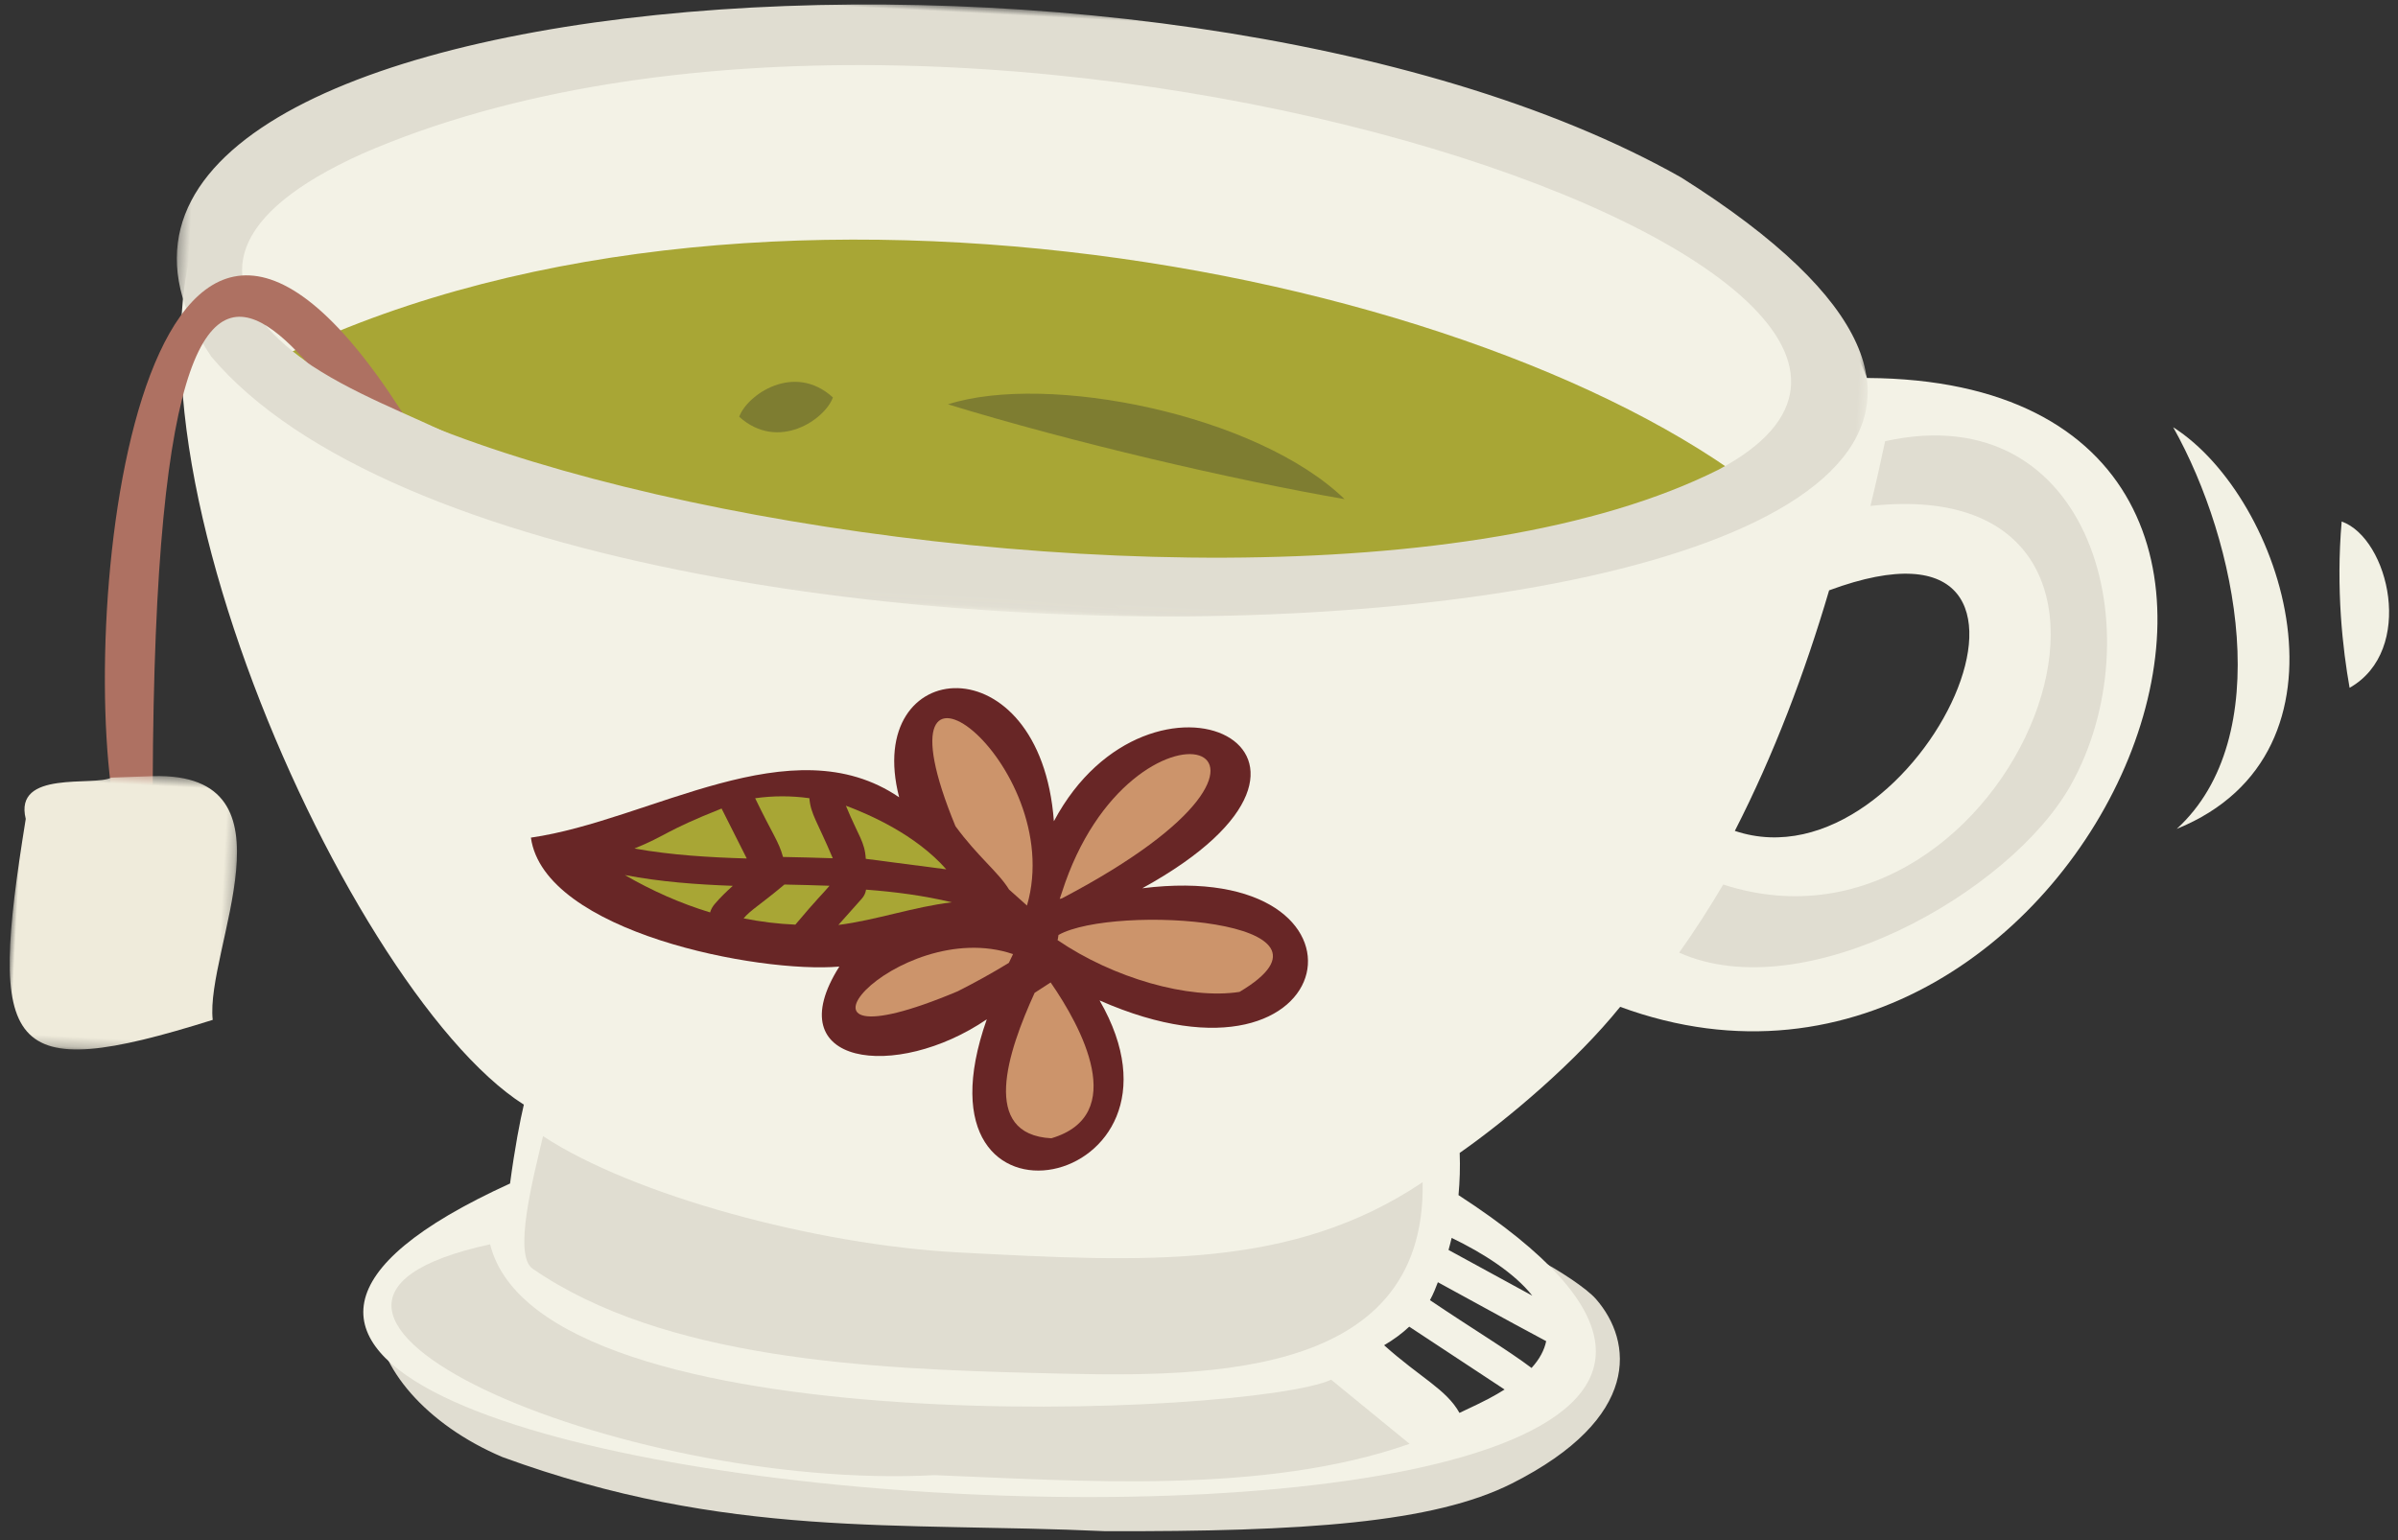 <?xml version="1.0" encoding="UTF-8"?>
<svg width="235px" height="151px" viewBox="0 0 235 151" version="1.1" xmlns="http://www.w3.org/2000/svg" xmlns:xlink="http://www.w3.org/1999/xlink">
    <rect x="0" y="0" width="235" height="151" fill="#333333" stroke="none"/>
    <!-- Generator: Sketch 61 (89581) - https://sketch.com -->
    <title>Tea cup</title>
    <desc>Created with Sketch.</desc>
    <defs>
        <polygon id="path-1" points="0.31 0.905 166.497 0.905 166.497 59.939 0.31 59.939"></polygon>
        <polygon id="path-3" points="0 0.537 21.746 0.537 21.746 27.755 0 27.755"></polygon>
    </defs>
    <g id="Desktop" stroke="none" stroke-width="1" fill="none" fill-rule="evenodd">
        <g id="01_Question-1" transform="translate(-253, -524)">
            <g id="Tea" transform="translate(210, 431)">
                <g id="Tea-cup" transform="translate(161, 169.5) rotate(3) translate(-161, -169.5) translate(45, 94)">
                    <path d="M160.505,44.562 C122.734,19.468 56.368,23.245 30.204,41.758 C26.865,39.887 21.28,36.72 19.031,31.942 C28.23,-15.641 221.518,15.313 160.505,44.562 Z" id="Fill-1" fill="#F3F2E6"></path>
                    <path d="M19.031,31.942 C28.23,-15.641 221.518,15.313 160.505,44.562 C122.734,19.468 56.368,23.245 30.204,41.758 C26.865,39.887 21.28,36.72 19.031,31.942 Z" id="Stroke-3" stroke="#F3F2E6" stroke-width="0.96"></path>
                    <path d="M20.045,40.786 C64.564,13.437 138.846,23.393 168.825,44.298 C145.787,53.104 117.596,54.366 94.477,54.022 C69.739,52.596 45.035,49.031 20.045,40.786 Z" id="Fill-5" fill="#A8A635"></path>
                    <path d="M53.542,121.314 C30.334,123.704 35.557,139.8 50.801,145.34 C73.239,152.24 89.82,149.637 110.148,149.507 C129.707,148.544 142.287,147 149.72,142.754 C162.111,135.674 160.847,128.219 157.008,124.261 C155.036,122.228 145.671,117.704 150.557,121.621 C190.649,153.755 -2.482,148.154 53.542,125.422 C55.381,125.325 54.474,122.11 51.624,121.314 L53.542,121.314 Z" id="Fill-7" fill="#E0DDD1"></path>
                    <path d="M150.763,124.261 C147.951,122.913 145.141,121.563 142.33,120.215 C142.416,119.817 142.503,119.418 142.574,119.019 C145.689,120.321 148.89,122.127 150.763,124.261 M144.236,136.109 C142.818,133.853 140.254,132.888 136.515,129.873 C137.386,129.299 138.183,128.653 138.879,127.926 C142.096,129.813 145.314,131.701 148.532,133.589 C147.485,134.312 146.958,134.659 144.236,136.109 M152.354,128.641 C152.22,129.516 151.815,130.418 151.06,131.34 C148.635,129.703 145.098,127.828 140.769,125.223 C140.883,124.927 140.991,124.866 141.453,123.429 C143.846,124.56 147.93,126.572 152.354,128.641 M20.12,33.194 C27.93,-4.879 158.843,6.074 170.995,31.178 C179.403,66.919 24.681,57.543 20.12,33.194 M176.192,53.69 C202.676,42.267 186.6,82.844 168.199,77.722 C171.644,70.021 174.24,61.873 176.192,53.69 M178.809,32.707 C161.135,-6.95 44.236,-5.079 17.795,20.304 C2.372,40.434 32.532,100.261 51.09,110.733 C50.807,112.293 50.433,114.958 50.145,118.523 C-21.807,155.985 216.522,157.134 143.025,114.797 C143.078,113.433 143.052,112.057 142.924,110.658 C147.418,107.151 153.82,101.153 157.879,95.534 C204.722,110.044 233.323,30.148 178.809,32.707" id="Fill-9" fill="#F3F2E6"></path>
                    <path d="M211.437,75.258 C220.745,65.807 215.96,46.914 209.026,35.958 C220.245,42.301 229.498,66.809 211.437,75.258 Z" id="Fill-11" fill="#F2F1E4"></path>
                    <path d="M227.628,60.562 C226.761,56.828 225.77,50.982 225.999,44.322 C230.721,45.734 233.894,56.569 227.628,60.562 Z" id="Fill-13" fill="#F2F1E4"></path>
                    <path d="M48.507,124.578 C54.532,144.308 124.008,137.467 131.509,133.518 C134.177,135.476 136.842,137.434 139.51,139.393 C125.477,145.172 107.23,144.696 93.181,144.896 C62.516,148.106 20.154,132.298 48.507,124.578 Z" id="Fill-15" fill="#E0DDD1"></path>
                    <path d="M101.509,80.268 C99.26,62.635 81.938,64.992 86.242,78.719 C75.346,72.098 62.004,82.267 50.413,84.556 C52.181,93.757 73.451,96.69 81.257,95.598 C75.624,105.626 87.393,106.522 95.957,100.006 C89.067,123.418 118.585,115.588 106.901,97.578 C131.565,106.946 134.676,82.07 110.505,86.377 C133.971,71.808 109.989,62.127 101.509,80.268 Z" id="Fill-17" fill="#682626"></path>
                    <path d="M128.305,47.248 C117.288,45.932 101.373,43.094 89.004,39.999 C98.575,36.374 119.29,39.383 128.305,47.248 Z" id="Fill-19" fill="#7E7D31"></path>
                    <path d="M77.706,39.912 C77.072,42.091 72.638,45.535 68.639,42.288 C69.28,40.128 73.709,36.643 77.706,39.912 Z" id="Fill-21" fill="#7E7D31"></path>
                    <g id="Group-25" transform="translate(12.463, 0.057)">
                        <mask id="mask-2" fill="white">
                            <use xlink:href="#path-1"></use>
                        </mask>
                        <g id="Clip-24"></g>
                        <path d="M152.309,42.374 C105.809,68.884 -33.317,44.853 17.928,18.417 C75.41,-10.28 187.294,21.347 152.309,42.374 M147.139,13.978 C94.554,-12.227 -22.407,3.434 4.19,39.039 C40.809,78.166 226.002,58.096 147.139,13.978" id="Fill-23" fill="#E0DDD1" mask="url(#mask-2)"></path>
                    </g>
                    <path d="M13.128,81.303 C8.86,-6.329 33.876,59.38 39.501,49.379 C9.878,2.005 4.827,58.265 9.043,81.664" id="Fill-26" fill="#AE7162"></path>
                    <path d="M17.883,39.945 C41.35,58.775 78.143,58.139 106.891,59.122 C99.234,54.528 89.217,56.132 80.093,54.803 C66.197,52.78 52.656,50.437 39.501,45.124 C34.38,43.055 28.486,41.171 23.896,37.733 L17.883,39.945 Z" id="Fill-28" fill="#E0DDD1"></path>
                    <g id="Group-32" transform="translate(0, 79.885)">
                        <mask id="mask-4" fill="white">
                            <use xlink:href="#path-3"></use>
                        </mask>
                        <g id="Clip-31"></g>
                        <path d="M9.043,0.95 C7.382,1.926 -0.578,0.658 0.879,5.429 C-1.605,28.434 0.111,31.632 20.208,24.144 C19.096,17.36 27.74,-0.56 13.128,0.59" id="Fill-30" fill="#EFEBDB" mask="url(#mask-4)"></path>
                    </g>
                    <path d="M200.829,71.545 C195.466,82.368 175.927,94.772 163.377,89.926 C164.793,87.692 166.108,85.389 167.336,83.032 C196.359,90.789 213.011,39.815 179.801,45.215 C180.209,43.068 180.575,40.929 180.907,38.804 C201.049,33.225 208.289,56.492 200.829,71.545" id="Fill-33" fill="#E0DDD1"></path>
                    <path d="M97.471,87.184 C96.346,85.536 94.217,84.108 91.9,81.256 C82.022,60.468 102.622,74.51 99.309,88.662" id="Fill-35" fill="#CC946B"></path>
                    <path d="M102.655,87.209 C108.347,65.53 130.907,71.034 102.678,87.786 C102.611,87.805 102.543,87.823 102.477,87.843" id="Fill-37" fill="#CC946B"></path>
                    <path d="M120.552,96.024 C115.64,97.055 108.123,95.325 102.477,91.886 C102.493,91.77 102.516,91.81 102.542,91.379 C107.793,88.05 132.128,88.301 120.552,96.024" id="Fill-39" fill="#CC946B"></path>
                    <path d="M102.887,111.319 C95.896,111.32 98.154,103.13 100.505,97.166 C101.068,96.768 101.576,96.398 102.017,96.068 C105.261,100.257 110.381,108.664 102.887,111.319" id="Fill-41" fill="#CC946B"></path>
                    <path d="M92.967,97.411 C73.578,106.793 86.643,90.213 98.193,93.486 C98.072,93.771 97.95,94.064 97.828,94.365 C96.251,95.449 94.624,96.462 92.967,97.411" id="Fill-43" fill="#CC946B"></path>
                    <path d="M83.293,84.914 C83.105,83.235 82.48,82.769 81.074,79.817 C83.39,80.545 88.047,82.276 91.225,85.529" id="Fill-45" fill="#A8A635"></path>
                    <path d="M77.463,79.268 C77.666,80.824 78.384,81.559 80.06,85.028 C78.437,85.054 76.811,85.105 75.184,85.156 C74.682,83.643 74.073,83.044 72.156,79.551 C73.931,79.202 75.709,79.119 77.463,79.268" id="Fill-47" fill="#A8A635"></path>
                    <path d="M68.923,80.73 C69.829,82.318 70.736,83.904 71.644,85.492 C67.95,85.575 64.261,85.55 60.599,85.092 C63.638,83.673 63.505,83.217 68.923,80.73" id="Fill-49" fill="#A8A635"></path>
                    <path d="M68.753,90.097 C68.549,90.361 68.401,90.657 68.331,90.959 C65.379,90.228 62.517,89.13 59.799,87.738 C63.317,88.222 66.864,88.296 70.418,88.24 C69.83,88.822 69.267,89.431 68.753,90.097" id="Fill-51" fill="#A8A635"></path>
                    <path d="M71.643,91.37 C72.263,90.534 73.103,90.043 75.463,87.848 C76.937,87.802 78.411,87.76 79.882,87.737 C79.304,88.51 78.685,89.131 76.739,91.718 C75.027,91.736 73.325,91.614 71.643,91.37" id="Fill-53" fill="#A8A635"></path>
                    <path d="M83.099,88.845 C83.333,88.554 83.447,88.24 83.477,87.93 C86.319,87.994 89.146,88.213 91.944,88.73 C88.288,89.348 84.595,90.874 80.95,91.528 C81.668,90.633 82.384,89.739 83.099,88.845" id="Fill-55" fill="#A8A635"></path>
                    <path d="M53.131,113.716 C52.374,117.897 50.801,125.523 52.791,126.747 C66.121,134.949 86.25,134.832 102.864,134.369 C117.918,133.945 140.853,133.555 139.449,113.716 C127.102,122.969 112.863,122.969 94.434,122.969 C80.333,122.969 62.173,119.019 53.131,113.716 Z" id="Fill-57" fill="#E0DDD1"></path>
                </g>
            </g>
        </g>
    </g>
</svg>